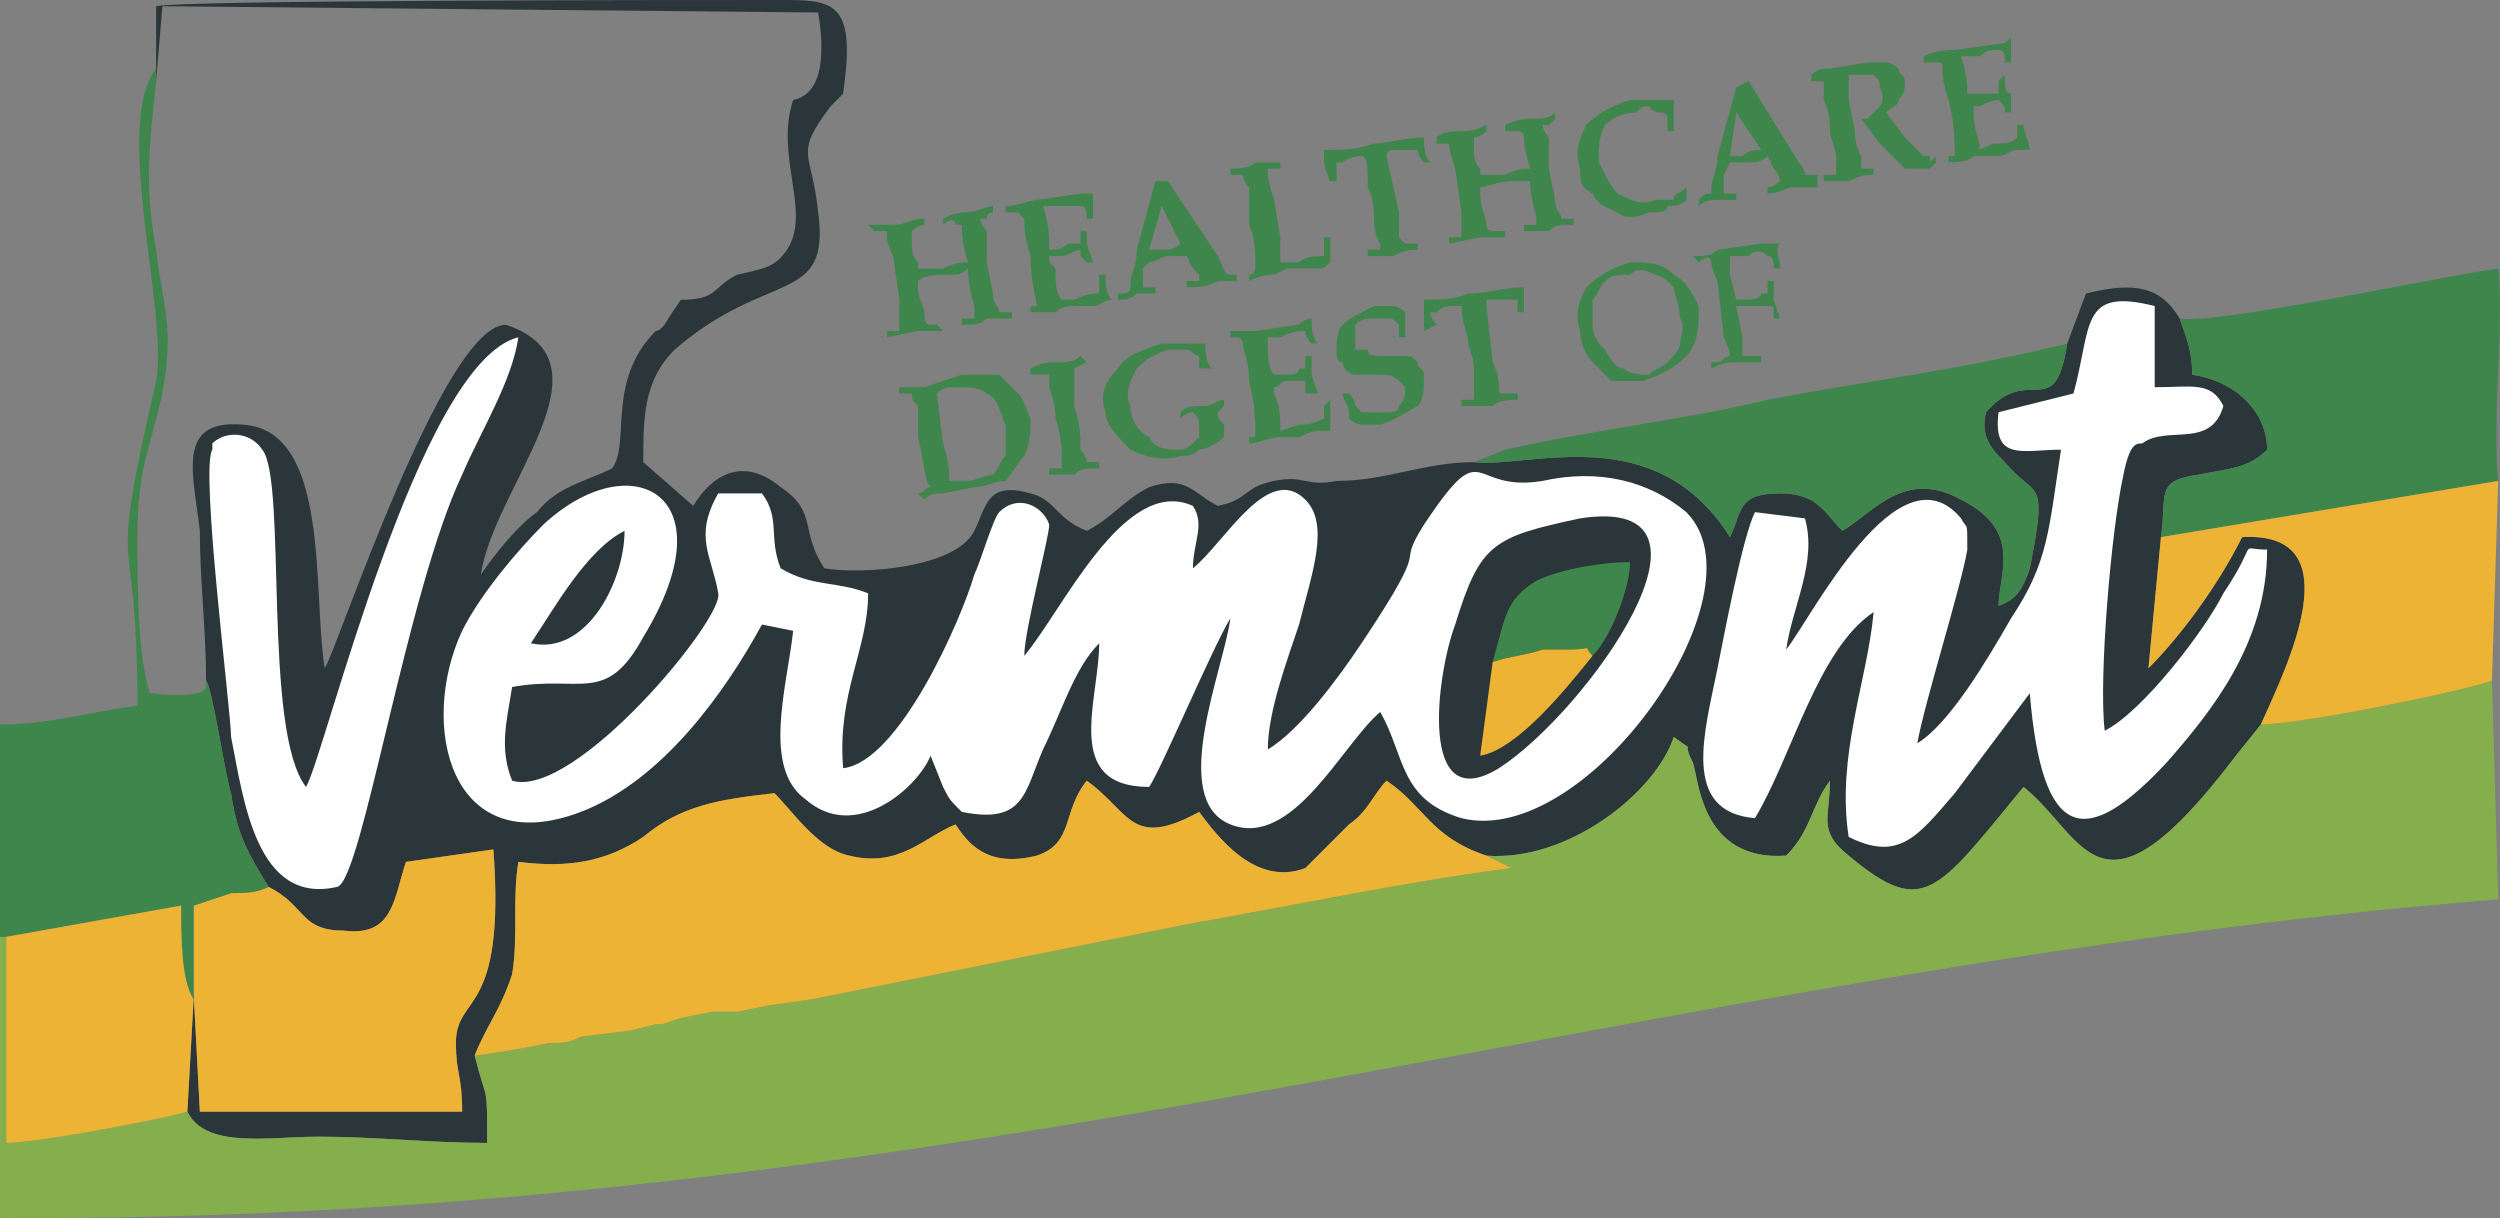 <svg xmlns:dc="http://purl.org/dc/elements/1.1/" xmlns:cc="http://creativecommons.org/ns#" xmlns:rdf="http://www.w3.org/1999/02/22-rdf-syntax-ns#" xmlns:svg="http://www.w3.org/2000/svg" xmlns="http://www.w3.org/2000/svg" xml:space="preserve" width="400.289" height="195.018" version="1.1" style="clip-rule:evenodd;fill-rule:evenodd;image-rendering:optimizeQuality;shape-rendering:geometricPrecision;text-rendering:geometricPrecision" viewBox="0 0 400.289 195.018" id="svg43"><rect x="0" y="0" width="400.289" height="195.018" fill="#808080" stroke="none"/> <defs id="defs4"> <style type="text/css" id="style2"> .fil3 {fill:#FEFEFE} .fil4 {fill:#ECB334} .fil2 {fill:#85AF4C} .fil5 {fill:#3F864C} .fil1 {fill:#2B363B} .fil0 {fill:#3F864C;fill-rule:nonzero} </style> </defs> <g id="Layer_x0020_1">  <g id="_859332464"> <path class="fil0" d="m 142,54 v -1 c 1,0 2,0 2,0 0,-1 0,-1 0,-1 0,-1 0,-2 0,-4 l -1,-7 c -1,-2 -1,-3 -1,-3 0,0 0,-1 0,-1 -1,0 -1,0 -2,0 l -1,-1 c 2,0 4,0 4,0 2,0 3,-1 5,-1 v 1 c -1,0 -2,1 -2,1 0,0 0,0 0,0 0,0 0,1 0,1 0,2 0,3 1,4 v 1 c 1,0 2,0 4,0 2,-1 3,-1 4,-1 -1,-3 -1,-5 -1,-6 -1,0 -1,0 -1,0 0,-1 -1,-1 -2,0 v -1 c 2,-1 3,-1 4,-1 1,0 3,-1 4,-1 v 1 c -1,0 -1,1 -1,1 -1,0 -1,0 -1,0 0,0 0,1 1,2 0,2 0,3 0,5 l 1,5 c 0,2 1,2 1,3 0,0 0,0 0,0 0,0 1,0 2,0 v 1 h -1 c -1,0 -2,0 -3,0 -1,1 -2,1 -4,1 v -1 c 1,0 1,0 2,0 0,-1 0,-1 0,-2 0,0 -1,-3 -1,-6 -1,1 -2,1 -3,1 -2,0 -4,0 -5,1 v 1 c 0,2 1,3 1,4 0,1 0,2 1,2 0,0 0,0 1,0 l 1,1 h -2 c -1,0 -2,0 -2,0 z m 23,-4 v 0 c 0,-1 0,-1 1,-1 0,-1 -1,-4 -1,-8 -1,-3 -1,-5 -1,-6 -1,-1 -1,-1 -1,-1 0,0 -1,0 -2,0 v -1 c 2,0 4,-1 5,-1 l 7,-1 c 0,0 1,0 2,0 v 0 c 0,1 0,2 0,4 h -1 c 0,-1 0,-2 -1,-2 0,0 0,0 0,0 -1,0 -2,0 -3,0 -1,0 -2,0 -3,0 1,3 1,5 1,7 1,0 2,0 3,-1 1,0 1,0 2,0 0,0 0,0 0,-1 0,0 0,0 0,-1 h 1 c 0,1 0,2 0,2 l 1,3 h -1 c -1,-1 -1,-1 -1,-1 0,0 0,-1 0,-1 -1,0 -2,1 -3,1 0,0 -1,0 -2,0 0,1 0,1 1,2 0,2 0,4 1,5 h 2 c 2,-1 3,-1 4,-1 0,-1 0,-2 0,-3 h 1 c 0,1 0,3 1,4 -1,0 -2,1 -3,1 0,0 -1,0 -2,0 -2,0 -3,0 -4,1 -1,0 -3,0 -4,0 z m 14,-3 c 1,0 2,0 2,-1 0,0 0,0 0,-1 0,-1 1,-2 1,-5 l 3,-11 h 2 l 8,12 c 1,2 1,3 2,3 0,0 0,0 1,0 v 1 c -1,0 -2,0 -3,0 -2,1 -3,1 -5,1 v -1 c 1,0 2,0 2,0 0,-1 0,-1 0,-1 0,0 0,0 -1,-1 l -1,-2 c -1,0 -2,0 -3,0 -1,0 -2,1 -3,1 l -1,1 c 0,1 0,1 0,2 0,0 0,0 0,1 0,0 0,0 0,0 1,0 1,0 2,0 v 1 c 0,0 -2,0 -3,0 -1,1 -2,1 -3,1 z m 7,-14 -2,7 c 1,0 2,0 2,0 1,0 2,0 3,-1 z m 14,12 v -1 c 1,0 1,-1 1,-1 0,-2 0,-5 -1,-7 0,-2 0,-4 0,-6 -1,-1 -1,-2 -1,-2 0,0 0,0 0,0 0,0 -1,0 -2,0 v -1 c 1,0 3,0 4,-1 1,0 3,0 4,0 v 1 c -1,0 -2,0 -2,0 0,0 0,1 0,1 0,0 0,1 1,4 l 1,6 c 0,1 0,3 0,4 1,0 2,0 3,0 1,-1 3,-1 4,-1 0,-1 0,-2 0,-3 h 1 c 0,1 0,2 0,4 -1,1 -1,1 -2,1 h -5 l -2,1 c -1,0 -2,0 -4,1 z m 19,-4 v -1 c 0,0 1,0 1,0 0,0 0,0 1,0 0,0 0,0 0,-1 0,0 -1,-1 -1,-4 0,-1 0,-3 -1,-5 0,-3 0,-5 -1,-5 0,0 0,0 0,0 -2,0 -3,1 -3,1 -1,0 -1,0 -1,0 0,0 0,0 0,0 0,0 0,1 0,3 h -1 c -1,-2 -1,-3 -1,-4 v -1 c 3,0 5,0 8,-1 2,0 5,-1 8,-1 v 0 c 0,1 0,3 1,4 h -1 c -1,-1 -1,-2 -1,-2 0,0 0,0 0,0 -1,0 -2,0 -4,0 -1,0 -1,1 -1,1 0,0 0,0 0,0 l 2,9 c 0,2 0,4 0,4 1,1 1,1 1,1 0,0 1,0 2,0 v 1 c -1,0 -2,0 -4,1 -2,0 -3,0 -4,0 z m 13,-2 v -1 c 1,0 2,0 2,0 0,0 0,-1 0,-1 0,0 0,-2 0,-3 l -1,-7 c -1,-3 -1,-4 -1,-4 0,0 0,0 0,0 0,0 -1,0 -2,0 v -1 c 1,-1 3,-1 4,-1 1,0 2,0 4,-1 v 1 c -1,1 -2,1 -2,1 0,0 0,0 0,0 0,0 0,1 0,2 0,1 0,2 1,3 v 1 c 1,0 2,0 4,0 2,-1 3,-1 4,-1 -1,-3 -1,-5 -1,-5 0,-1 -1,-1 -1,-1 0,0 -1,0 -2,0 v -1 c 2,-1 4,-1 4,-1 2,0 3,0 4,-1 v 1 c -1,1 -1,1 -1,1 -1,0 -1,0 -1,0 0,0 0,1 1,2 0,2 0,4 0,5 l 1,5 c 0,2 1,2 1,3 0,0 0,0 0,0 0,0 1,0 2,0 v 1 h -1 c -1,0 -2,0 -3,1 -1,0 -2,0 -4,0 v -1 c 1,0 1,0 2,0 0,0 0,-1 0,-1 0,-1 -1,-3 -1,-6 -1,0 -2,0 -3,0 -2,0 -4,1 -5,1 v 1 c 0,2 1,4 1,5 0,0 0,1 1,1 0,0 0,0 2,0 v 1 h -2 c -1,0 -2,0 -2,0 z m 38,-9 v 0 c 0,1 0,1 0,2 -1,1 -2,1 -3,1 0,1 -1,1 -3,1 -2,1 -4,1 -5,0 -2,-1 -3,-1 -4,-3 -2,-1 -2,-2 -2,-4 -1,-3 0,-5 1,-7 2,-2 4,-3 7,-4 2,0 3,0 4,0 1,0 2,0 3,0 v 0 c 0,1 0,1 0,2 0,1 0,1 0,3 h -1 c 0,-2 0,-2 0,-2 0,-1 -1,-1 -1,-1 -1,0 -1,0 -2,-1 -1,0 -1,0 -2,1 -2,0 -4,1 -5,2 -1,2 -1,3 -1,6 1,2 2,4 3,5 2,1 4,2 6,1 1,0 2,0 3,0 0,-1 1,-1 2,-2 z m 2,2 c 1,-1 1,-1 2,-1 0,0 0,0 0,-1 0,-1 1,-3 1,-5 l 3,-11 2,-1 8,13 c 1,1 1,2 1,2 1,0 1,0 2,0 v 2 c -1,0 -2,0 -4,0 -1,0 -2,1 -4,1 v -1 c 1,0 2,-1 2,-1 0,0 0,0 0,0 0,0 0,-1 -1,-2 l -1,-2 c -1,1 -2,1 -3,1 -2,0 -3,0 -3,0 l -1,2 c 0,0 0,1 0,2 0,0 0,0 0,0 0,0 0,1 0,1 0,0 1,0 2,0 v 1 c -1,0 -2,0 -3,0 -1,0 -2,0 -3,1 z m 6,-14 -1,7 c 1,0 1,0 2,0 1,-1 2,-1 3,-1 z m 14,11 v -1 c 1,0 2,0 2,0 0,0 0,0 0,0 0,-1 0,-1 0,-3 0,-1 -1,-3 -1,-4 0,-1 0,-3 -1,-5 0,-2 0,-3 0,-3 0,0 0,0 -1,0 0,0 0,0 -1,0 v -1 c 1,-1 2,-1 3,-1 l 6,-1 c 2,0 3,0 3,0 1,0 2,1 2,1 0,1 1,1 1,2 0,1 0,2 -1,3 0,1 -1,1 -2,2 l 3,4 3,3 c 0,0 0,0 1,0 0,1 0,1 1,0 v 1 l -1,1 c -2,0 -3,0 -4,0 -1,-1 -2,-2 -4,-4 l -3,-4 c 0,0 0,0 0,0 0,0 0,0 1,0 0,0 1,-1 2,-2 0,0 1,-1 0,-3 0,-1 0,-1 -1,-2 -1,0 -2,0 -3,0 0,0 -1,0 -1,0 v 4 l 1,5 c 0,1 0,2 1,4 0,1 0,2 0,2 0,0 0,0 1,0 0,0 0,0 1,0 v 1 c -1,0 -2,0 -4,1 -1,0 -2,0 -4,0 z m 20,-3 v -1 c 0,0 1,0 1,0 0,-2 0,-5 -1,-9 -1,-3 -1,-4 -1,-5 0,-1 0,-1 -1,-1 0,0 0,0 -2,0 V 9 c 2,-1 4,-1 5,-1 l 7,-1 c 1,0 1,0 2,-1 v 1 c 0,1 0,2 0,3 h -1 c 0,-1 0,-1 0,-1 0,-1 -1,-1 -1,-1 -1,0 -2,0 -3,1 -1,0 -2,0 -3,0 1,3 1,5 1,6 1,0 2,0 3,0 1,0 2,0 2,0 0,0 0,-1 0,-1 0,0 0,0 0,-1 l 1,-1 c 0,2 0,3 1,3 v 3 h -1 c 0,-1 0,-1 -1,-2 0,0 0,0 0,0 0,0 -1,0 -3,1 0,0 -1,0 -1,0 0,0 0,1 0,1 0,3 1,4 1,6 l 2,-1 c 2,0 3,0 4,-1 0,0 0,-1 0,-2 h 1 c 0,1 1,3 1,4 -1,0 -2,0 -2,0 -1,0 -2,1 -3,1 -1,0 -3,0 -4,0 -1,1 -3,1 -4,1 z m -164,54 -1,-1 c 1,0 1,-1 2,-1 -1,-1 -1,-4 -2,-8 0,-2 0,-3 0,-5 -1,-1 -1,-1 -1,-2 0,0 0,0 0,0 0,0 -1,0 -2,0 v -1 c 1,0 3,0 4,0 l 6,-2 c 3,0 4,0 6,0 1,1 2,2 3,3 1,1 1,2 2,4 0,2 0,4 -1,6 -1,1 -2,3 -3,4 -2,0 -3,1 -5,1 l -5,1 c -1,0 -2,0 -3,1 z m 4,-3 c 1,0 2,0 3,0 1,0 3,-1 4,-1 1,-1 1,-2 2,-3 0,-2 0,-3 0,-5 -1,-2 -1,-4 -3,-5 -1,-1 -3,-1 -5,-1 -1,0 -2,0 -3,1 l 1,8 c 1,3 1,5 1,6 z m 16,-1 v -1 c 1,0 2,0 2,0 0,-1 0,-1 0,-1 0,-2 0,-4 -1,-7 0,-1 0,-2 -1,-5 0,-1 0,-2 0,-2 0,0 -1,0 -1,0 0,0 -1,0 -2,0 v -1 c 2,-1 3,-1 4,-1 2,0 3,0 4,-1 l 1,1 c -2,1 -2,1 -2,1 0,0 0,0 0,1 0,1 0,2 0,5 1,3 1,5 1,7 1,1 1,2 1,2 0,0 0,0 0,0 1,0 1,0 2,0 v 1 h -1 c -1,0 -2,0 -3,1 z m 21,-9 v -1 c 1,-1 2,-1 4,-1 1,0 2,-1 3,-1 v 1 c 0,0 0,0 -1,1 0,1 0,1 1,2 0,0 0,1 0,2 -1,1 -3,2 -4,2 -1,1 -2,1 -3,1 -3,1 -6,0 -8,-1 -2,-2 -4,-4 -4,-6 -1,-3 0,-5 2,-7 1,-2 4,-3 7,-4 2,0 3,0 4,0 1,0 2,0 3,0 v 0 c 0,1 0,3 1,4 h -2 c 0,0 0,-1 0,-2 -1,0 -1,-1 -2,-1 -1,0 -2,0 -3,0 -3,1 -4,2 -5,3 -1,2 -2,4 -1,6 0,2 1,4 3,5 1,2 3,2 5,2 1,0 2,-1 3,-2 0,0 0,-1 0,-1 0,-2 0,-2 -1,-3 0,0 -1,0 -2,1 z m 11,4 v -1 c 1,0 1,0 1,-1 0,-1 0,-4 -1,-8 0,-3 -1,-5 -1,-6 0,0 0,0 0,0 0,-1 -1,-1 -2,-1 v -1 c 2,0 3,0 4,0 l 7,-1 c 1,-1 2,-1 2,-1 v 0 c 0,1 0,3 1,4 h -1 c -1,-1 -1,-2 -1,-2 0,0 0,0 0,0 -1,0 -2,0 -4,1 0,0 -1,0 -2,0 0,3 0,5 1,6 1,0 1,0 2,0 1,0 2,0 2,-1 0,0 1,0 1,0 0,0 0,-1 0,-2 h 1 c 0,2 0,3 0,3 l 1,3 h -2 c 0,-1 0,-2 0,-2 0,0 0,0 0,0 -1,0 -2,0 -3,0 -1,0 -1,1 -2,1 0,0 0,1 0,1 1,2 1,4 1,6 l 3,-1 c 1,0 2,0 4,-1 0,-1 0,-1 0,-2 l 1,-1 c 0,2 0,3 0,5 -1,0 -1,0 -2,0 0,0 -1,0 -3,1 -1,0 -2,0 -3,0 -2,0 -3,1 -5,1 z m 15,-8 h 1 c 1,1 1,2 1,2 0,0 0,0 1,1 0,0 1,0 1,0 1,0 2,0 3,0 1,0 2,0 2,-1 1,-1 1,-2 1,-3 0,0 -1,-1 -1,-1 -1,-1 -2,-1 -3,-1 -2,0 -3,0 -4,0 -1,0 -2,-1 -2,-2 -1,0 -1,-1 -1,-2 0,-1 0,-3 1,-4 1,-1 3,-2 5,-3 1,0 2,0 3,0 0,0 1,0 2,1 v 0 c 0,0 0,1 0,1 0,1 0,1 0,3 h -1 c 0,-2 0,-2 0,-2 -1,-1 -1,-1 -2,-1 0,0 -1,0 -2,0 -1,0 -2,0 -3,1 0,1 0,1 0,2 0,1 0,1 0,2 1,0 1,0 2,0 0,1 1,1 3,1 1,0 2,0 3,0 1,0 1,0 2,1 0,1 1,1 1,2 0,2 0,4 -1,5 -2,1 -3,2 -6,3 -1,0 -2,0 -3,0 0,0 -1,0 -2,-1 0,0 0,-1 0,-1 0,-1 -1,-2 -1,-3 z m 19,2 v -1 c 1,0 1,0 2,0 0,0 0,0 0,0 0,0 0,-1 0,-1 0,0 0,-2 0,-4 0,-2 -1,-3 -1,-5 -1,-3 -1,-5 -1,-5 0,0 0,0 -1,0 -1,0 -2,0 -3,1 0,0 0,0 -1,0 0,0 0,0 0,0 0,0 0,1 1,2 l -2,1 c 0,-2 0,-3 0,-5 v 0 c 2,0 5,0 7,-1 3,0 6,-1 9,-1 v 0 c 0,1 0,2 0,4 h -1 c 0,-1 0,-2 0,-2 0,0 -1,0 -1,0 0,0 -2,0 -4,0 0,0 0,0 0,0 0,0 0,1 0,1 l 1,9 c 1,2 1,3 1,4 0,1 0,1 1,1 0,0 0,0 2,0 v 1 c -1,0 -3,0 -4,1 -2,0 -3,0 -5,0 z m 19,-12 c -1,-3 0,-5 1,-7 2,-2 4,-3 7,-4 3,0 5,0 7,2 2,1 3,3 4,5 0,3 0,6 -2,8 -2,2 -4,3 -7,4 -2,0 -3,0 -5,0 -1,-1 -2,-2 -3,-3 -1,-1 -2,-3 -2,-5 z m 2,-1 c 0,2 1,3 2,4 1,2 2,3 3,3 1,1 3,1 4,1 1,-1 2,-1 3,-2 1,-1 2,-2 2,-3 0,-1 1,-3 0,-4 0,-2 -1,-4 -1,-5 -1,-1 -2,-2 -3,-2 -2,-1 -3,-1 -4,0 -2,0 -3,0 -4,1 -1,1 -1,2 -2,3 0,1 0,2 0,4 z m 23,-3 1,5 c 0,1 0,2 0,3 1,0 1,0 2,0 h 1 v 1 c -2,0 -3,0 -4,0 -1,0 -2,0 -4,1 v -1 h 1 c 1,0 1,-1 2,-1 0,0 0,-1 -1,-3 l -1,-9 c -1,-2 -1,-3 -1,-3 0,-1 -1,-1 -2,0 v 0 l -1,-1 c 2,0 3,0 4,-1 l 7,-1 c 1,0 2,0 3,0 -1,1 0,2 0,4 h -1 c 0,-1 0,-2 -1,-2 -1,-1 -2,-1 -3,0 -1,0 -2,0 -3,0 0,1 0,2 0,3 l 1,4 c 0,0 1,0 1,0 1,0 3,0 3,-1 1,0 1,0 1,0 0,0 0,0 0,-1 v -1 h 1 c 0,2 0,3 0,3 l 1,3 h -1 v -1 c 0,-1 0,-1 -1,-1 0,0 -1,0 -3,0 -1,0 -1,0 -2,0 z" id="path7"></path> <path class="fil1" d="m 25,11 v 2 L 26,1 131,2 c 1,6 1,13 -4,14 -3,9 3,18 -1,24 -2,3 -4,3 -8,4 -4,2 -3,4 -9,4 l -2,3 c 0,0 -1,2 -2,2 -8,8 -4,18 -7,22 -4,2 -9,3 -12,7 -3,2 -7,7 -9,10 2,-14 22,-34 4,-40 -10,0 -27,52 -29,55 -2,-12 1,-38 -13,-39 -11,-1 -8,8 -7,17 0,8 1,16 1,24 1,1 3,15 4,18 1,7 3,10 6,15 6,3 5,7 12,7 8,1 8,-5 10,-11 l 14,-2 c 2,27 -6,23 -6,31 0,5 1,5 1,11 H 32 l -1,-19 v 1 l -1,18 c 3,6 13,4 21,4 9,0 18,1 27,1 0,-10 0,-6 -2,-14 2,-5 4,-7 6,-13 1,-6 0,-12 1,-18 8,1 14,0 20,-4 6,-5 12,-6 21,-7 3,3 7,9 12,10 8,2 12,-3 17,-5 2,3 5,7 13,5 6,-2 4,-7 8,-12 7,5 7,11 18,5 3,4 9,12 17,9 1,-1 5,-5 7,-7 3,-2 4,-5 6,-7 6,4 7,9 16,12 13,1 27,-10 30,-19 4,3 1,0 3,4 1,2 1,16 15,15 4,-4 4,-8 7,-12 0,6 -2,8 3,12 12,10 14,6 28,-11 10,8 12,24 34,-5 l 4,-5 c 4,-9 15,-31 -3,-30 -4,8 -10,16 -15,21 l 2,-21 c 1,-7 -1,-9 6,-10 5,-1 8,-1 11,-4 0,-6 -5,-11 -12,-12 0,-4 -1,-6 -2,-9 -3,-5 -7,-6 -15,-4 l -3,8 c -2,13 -6,3 -13,11 -1,4 1,6 3,8 5,6 7,2 4,17 -1,3 -2,5 -5,6 0,-5 4,-12 -6,-17 -9,-5 -14,2 -19,5 -3,-3 -4,-6 -10,-6 -7,0 -6,3 -8,7 -12,-19 -32,-11 -41,-12 -8,0 -14,3 -22,3 -5,1 -5,-1 -10,0 -5,1 -4,3 -9,4 -4,-2 -5,-5 -11,-3 -4,2 -6,5 -10,7 -5,-2 -5,-5 -9,-6 -7,-2 -7,2 -9,6 -3,6 -18,7 -24,6 -4,-6 -1,-9 -7,-13 -6,-5 -11,-2 -14,3 l -8,-7 c 0,-7 0,-13 5,-18 15,-13 25,-7 23,-22 -1,-10 -4,-9 2,-17 l 2,-2 C 137,1 134,0 126,0 108,0 29,0 25,1 Z" id="path9"></path> <path class="fil2" d="m 362,116 -4,5 c -22,29 -24,13 -34,5 -14,17 -16,21 -28,11 -5,-4 -3,-6 -3,-12 -3,4 -3,8 -7,12 -14,1 -14,-13 -15,-15 -2,-4 1,-1 -3,-4 -3,9 -17,20 -30,19 l 4,2 c -16,2 -35,6 -52,9 l -60,12 v 0 l -7,1 v 0 l -5,1 v 0 h -4 v 0 l -5,1 v 0 0 0 l -3,1 h -1 l -4,1 v 0 l -8,1 c -2,1 -3,1 -5,1 v 0 c -5,1 -11,2 -12,2 2,8 2,4 2,14 -9,0 -18,-1 -27,-1 -8,0 -18,2 -21,-4 -3,1 -24,5 -29,5 V 150 H 0 v 45 c 153,1 263,-40 400,-51 l -1,-35 c -6,2 -31,7 -37,7 z" id="path11"></path> <path class="fil3" d="m 203,120 c 0,-6 3,-14 5,-20 2,-8 5,-16 1,-20 -6,-6 -13,7 -18,11 0,-4 2,-7 0,-10 -11,-5 -21,17 -27,24 0,-4 4,-19 4,-21 -1,-3 -5,-5 -8,-2 -1,1 -3,8 -4,10 -2,7 -12,30 -21,31 -1,-12 4,-19 4,-28 -5,-2 -9,-1 -14,-4 -2,-5 0,-8 -3,-12 h -7 c -4,7 -1,10 0,16 1,4 -23,33 -33,30 -2,-5 -1,-9 0,-15 11,-2 15,3 21,-8 14,-23 -2,-31 -16,-18 -4,4 -10,11 -13,17 -7,15 -2,37 19,29 13,-5 23,-19 29,-30 l 5,1 c -1,9 -5,22 2,27 8,7 18,-2 20,-7 l 2,5 c 1,2 1,2 3,4 10,2 10,-3 13,-10 3,-6 5,-13 9,-17 0,9 -6,23 8,23 2,-3 10,-22 13,-27 -1,8 -10,29 0,33 10,4 18,-13 24,-18 4,7 3,14 13,17 20,5 49,-36 36,-49 -6,-5 -14,-7 -23,-5 -12,2 -9,-8 -19,7 -5,8 2,1 -10,19 -4,6 -10,14 -15,17 z" id="path13"></path> <path class="fil4" d="m 76,169 c 1,0 7,-1 12,-2 v 0 c 2,0 3,0 5,-1 l 8,-1 v 0 l 4,-1 h 1 l 3,-1 v 0 0 0 l 5,-1 v 0 h 4 v 0 l 5,-1 v 0 l 7,-1 v 0 l 60,-12 c 17,-3 36,-7 52,-9 l -4,-2 c -9,-3 -10,-8 -16,-12 -2,2 -3,5 -6,7 -2,2 -6,6 -7,7 -8,3 -14,-5 -17,-9 -11,6 -11,0 -18,-5 -4,5 -2,10 -8,12 -8,2 -11,-2 -13,-5 -5,2 -9,7 -17,5 -5,-1 -9,-7 -12,-10 -9,1 -15,2 -21,7 -6,4 -12,5 -20,4 -1,6 0,12 -1,18 -2,6 -4,8 -6,13 z" id="path15"></path> <path class="fil3" d="m 332,63 -12,3 c -1,8 4,6 10,6 -2,13 -2,18 -8,27 -4,7 -10,17 -15,20 1,-6 7,-25 8,-31 0,-5 0,-3 -1,-5 -10,-12 -24,16 -28,21 1,-7 5,-14 3,-21 l -8,-1 c -2,4 -5,20 -6,25 -2,10 -6,23 6,24 6,-10 10,-27 19,-33 -1,11 -6,23 -4,36 8,4 11,0 17,-7 l 12,-16 c 2,24 9,25 22,11 7,-8 16,-19 16,-34 -5,0 -1,-2 -7,7 -3,6 -13,19 -19,22 -1,-8 1,-32 3,-41 1,-5 2,-5 3,-5 4,-3 11,1 13,-6 -2,-4 -5,-3 -11,-3 V 49 c -12,-3 -10,3 -13,14 z" id="path17"></path> <path class="fil4" d="m 43,142 c -2,1 -4,1 -6,1 l -6,2 v 14 l 1,19 h 42 c 0,-6 -1,-6 -1,-11 0,-8 8,-4 6,-31 l -14,2 c -2,6 -2,12 -10,11 -7,0 -6,-4 -12,-7 z" id="path19"></path> <path class="fil5" d="m 349,51 c 1,3 2,5 2,9 7,1 12,6 12,12 -3,3 -6,3 -11,4 -7,1 -5,3 -6,10 l 54,-9 c -1,-10 1,-26 0,-34 -8,1 -45,9 -51,8 z" id="path21"></path> <path class="fil5" d="m 0,116 v 34 h 1 l 28,-5 c 0,5 0,12 2,15 v -1 -14 l 6,-2 c 2,0 4,0 6,-1 -3,-5 -5,-8 -6,-15 -1,-3 -3,-17 -4,-18 0,1 1,3 -9,2 C 22,105 22,93 22,86 22,75 24,72 26,63 28,52 26,49 25,40 23,29 24,23 25,13 v -2 c -7,9 2,39 0,50 -8,35 -3,20 -3,52 -8,1 -14,3 -22,3 z" id="path23"></path> <path class="fil3" d="m 49,126 c -7,-9 -3,-49 -7,-54 -2,-3 -6,-3 -8,-1 0,0 0,1 0,1 -2,3 3,42 3,46 2,10 4,27 17,24 4,-1 11,-47 20,-66 3,-7 8,-15 9,-22 -16,4 -31,67 -34,72 z" id="path25"></path> <path class="fil4" d="m 346,86 -2,21 c 5,-5 11,-13 15,-21 18,-1 7,21 3,30 6,0 31,-5 37,-7 l 1,-32 z" id="path27"></path> <path class="fil5" d="m 236,74 c 9,1 29,-7 41,12 2,-4 1,-7 8,-7 6,0 7,3 10,6 5,-3 10,-10 19,-5 10,5 6,12 6,17 3,-1 4,-3 5,-6 3,-15 1,-11 -4,-17 -2,-2 -4,-4 -3,-8 7,-8 11,2 13,-11 -16,4 -32,6 -48,9 -12,3 -29,5 -42,8 z" id="path29"></path> <path class="fil4" d="m 1,150 v 33 c 5,0 26,-4 29,-5 l 1,-18 c -2,-3 -2,-10 -2,-15 z" id="path31"></path> <path class="fil1" d="m 253,83 c -14,3 -16,4 -20,17 -3,8 -6,31 7,23 14,-9 39,-44 13,-40 z" id="path33"></path> <path class="fil5" d="m 239,106 c 3,-1 5,-1 8,-2 0,0 4,0 4,0 5,0 2,-1 4,1 3,-3 6,-11 6,-15 -4,0 -11,1 -15,3 -5,3 -5,6 -7,13 z" id="path35"></path> <path class="fil4" d="m 239,106 -2,15 c 6,-1 14,-11 18,-16 -2,-2 1,-1 -4,-1 0,0 -4,0 -4,0 -3,1 -5,1 -8,2 z" id="path37"></path> <path class="fil1" d="m 85,103 c 9,2 15,-10 15,-18 -6,3 -11,12 -15,18 z" id="path39"></path> </g> </g> </svg>
